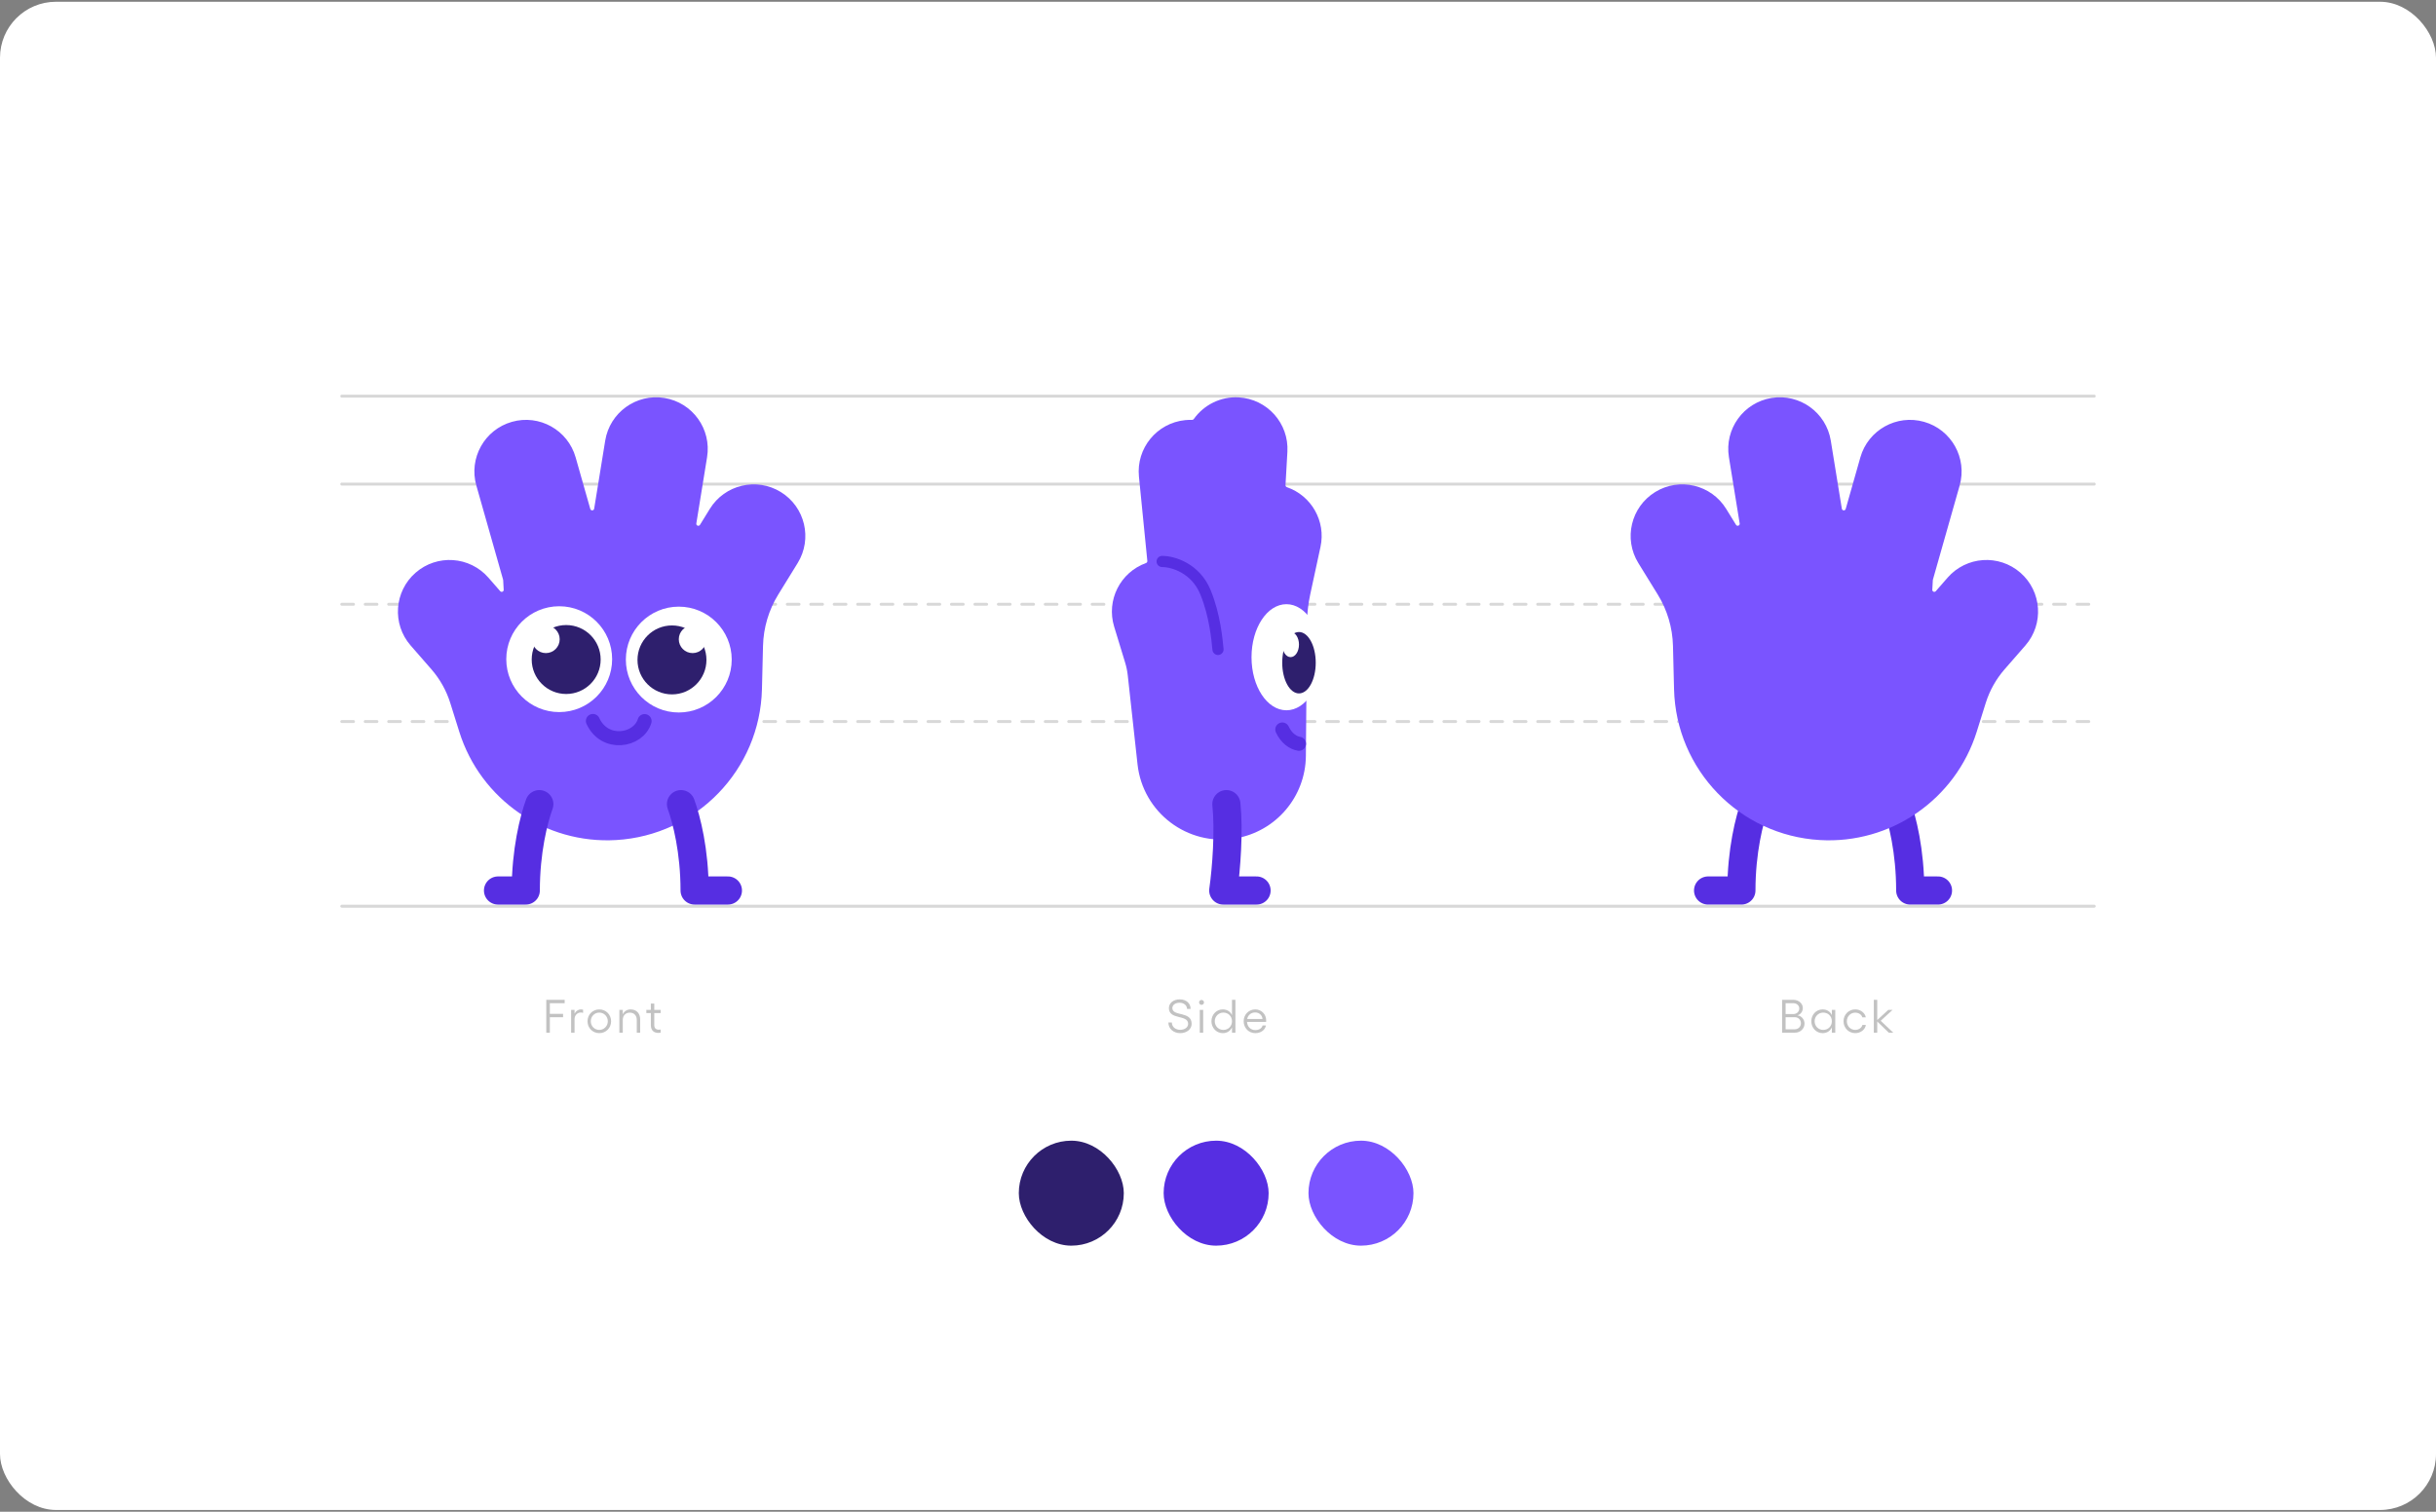 <svg width="696" height="432" viewBox="0 0 696 432" fill="none" xmlns="http://www.w3.org/2000/svg">
<rect x="0" y="0" width="696" height="432" fill="#808080" stroke="none"/>
<rect y="0.5" width="696" height="431" rx="16" fill="white"/>
<path d="M97.648 113.202L598.353 113.202" stroke="#D8D8D8" stroke-width="0.838" stroke-linecap="round"/>
<path d="M97.648 258.967L598.353 258.967" stroke="#D8D8D8" stroke-width="0.838" stroke-linecap="round"/>
<path d="M97.648 206.19L598.353 206.19" stroke="#D8D8D8" stroke-width="0.838" stroke-linecap="round" stroke-dasharray="3.35 3.35"/>
<path d="M97.648 172.681L598.353 172.681" stroke="#D8D8D8" stroke-width="0.838" stroke-linecap="round" stroke-dasharray="3.35 3.35"/>
<path d="M97.648 138.334L598.353 138.334" stroke="#D8D8D8" stroke-width="0.838" stroke-linecap="round"/>
<g clip-path="url(#clip0_7918_9327)">
<path fill-rule="evenodd" clip-rule="evenodd" d="M202.024 130.639C203.327 122.601 197.868 115.029 189.831 113.725C181.793 112.421 174.22 117.88 172.916 125.918L169.761 145.368C169.664 145.968 168.819 146.017 168.652 145.432L164.468 130.702C162.244 122.869 154.09 118.323 146.257 120.548C138.424 122.773 133.878 130.926 136.102 138.759L143.741 165.651C143.752 165.692 143.759 165.733 143.762 165.776L143.912 168.533C143.942 169.074 143.271 169.346 142.915 168.938L139.55 165.078C134.199 158.94 124.885 158.303 118.747 163.654C112.61 169.005 111.972 178.319 117.323 184.456L123.261 191.266C125.702 194.066 127.536 197.342 128.647 200.887L131.225 209.111C137.299 228.49 155.782 241.249 176.056 240.056C199.03 238.704 217.134 219.972 217.701 196.965L218.006 184.572C218.134 179.379 219.638 174.312 222.363 169.889L227.907 160.893C232.178 153.961 230.022 144.878 223.089 140.606C216.157 136.334 207.074 138.491 202.802 145.423L199.996 149.977C199.669 150.508 198.85 150.203 198.95 149.588L202.024 130.639Z" fill="#7A54FF"/>
<path d="M194.564 229.796C196.174 234.22 198.458 243.185 198.458 254.474H207.976" stroke="#562EE2" stroke-width="8.042" stroke-linecap="round" stroke-linejoin="round"/>
<path d="M154.092 229.796C152.493 234.22 150.223 243.185 150.223 254.474H142.29" stroke="#562EE2" stroke-width="8.042" stroke-linecap="round" stroke-linejoin="round"/>
<circle cx="159.774" cy="188.368" r="15.123" fill="white"/>
<ellipse cx="161.766" cy="188.467" rx="9.851" ry="9.851" fill="#2E1F6D"/>
<ellipse cx="155.96" cy="182.68" rx="3.951" ry="3.951" fill="white"/>
<circle cx="193.939" cy="188.481" r="15.123" fill="white"/>
<ellipse cx="191.991" cy="188.58" rx="9.851" ry="9.851" fill="#2E1F6D"/>
<ellipse cx="197.891" cy="182.68" rx="3.951" ry="3.951" fill="white"/>
<path d="M169.402 206.029C172.729 213.315 182.357 211.835 184.165 206.066" stroke="#562EE2" stroke-width="4.021" stroke-linecap="round"/>
</g>
<g clip-path="url(#clip1_7918_9327)">
<path fill-rule="evenodd" clip-rule="evenodd" d="M367.827 129.115C368.288 120.986 362.072 114.021 353.943 113.559C348.689 113.26 343.922 115.75 341.082 119.743C340.966 119.906 340.777 120 340.577 119.993C339.934 119.973 339.282 119.994 338.624 120.059C330.521 120.865 324.606 128.088 325.412 136.19L327.81 160.296C327.836 160.562 327.673 160.809 327.421 160.9C320.075 163.547 316.024 171.523 318.33 179.073L321.474 189.369C321.832 190.545 322.081 191.751 322.215 192.973L325.009 218.429C326.522 232.21 339.312 241.883 352.984 239.586C364.524 237.648 373.008 227.707 373.109 216.006L373.437 178.054C373.46 175.314 373.763 172.584 374.341 169.906L377.285 156.269C378.877 148.892 374.647 141.614 367.684 139.22C367.437 139.135 367.271 138.898 367.286 138.638L367.827 129.115Z" fill="#7A54FF"/>
<path d="M332.044 160.448C335.236 160.448 341.606 162.41 344.411 169.224C347.202 176.006 347.734 183.053 348 185.58" stroke="#562EE2" stroke-width="3.191" stroke-linecap="round"/>
<ellipse cx="9.973" cy="15.159" rx="9.973" ry="15.159" transform="matrix(-1 0 0 1 377.521 172.655)" fill="white"/>
<ellipse cx="4.787" cy="8.776" rx="4.787" ry="8.776" transform="matrix(-1 0 0 1 375.925 180.604)" fill="#2E1F6D"/>
<ellipse cx="2.394" cy="3.59" rx="2.394" ry="3.59" transform="matrix(-1 0 0 1 371.138 180.604)" fill="white"/>
<path d="M350.393 229.796C351.191 237.439 350.393 248.21 349.5 254.474H359.018" stroke="#562EE2" stroke-width="8.042" stroke-linecap="round" stroke-linejoin="round"/>
<path d="M366.375 208.466C367.539 210.95 369.397 212.247 371.136 212.546" stroke="#562EE2" stroke-width="4.021" stroke-linecap="round"/>
</g>
<g clip-path="url(#clip2_7918_9327)">
<path d="M501.435 229.795C499.825 234.219 497.542 243.184 497.542 254.473H488.023" stroke="#562EE2" stroke-width="8.042" stroke-linecap="round" stroke-linejoin="round"/>
<path d="M541.908 229.795C543.507 234.219 545.777 243.184 545.777 254.473H553.71" stroke="#562EE2" stroke-width="8.042" stroke-linecap="round" stroke-linejoin="round"/>
<path fill-rule="evenodd" clip-rule="evenodd" d="M493.976 130.639C492.672 122.601 498.131 115.028 506.169 113.724C514.207 112.42 521.78 117.879 523.083 125.917L526.238 145.367C526.336 145.968 527.181 146.017 527.347 145.432L531.531 130.702C533.756 122.869 541.909 118.322 549.742 120.547C557.576 122.772 562.122 130.926 559.897 138.759L552.259 165.651C552.247 165.691 552.24 165.733 552.238 165.775L552.087 168.534C552.058 169.074 552.728 169.346 553.084 168.938L556.45 165.077C561.802 158.939 571.115 158.302 577.253 163.653C583.391 169.004 584.028 178.318 578.677 184.456L572.74 191.266C570.298 194.066 568.464 197.342 567.353 200.886L564.776 209.111C558.702 228.49 540.218 241.248 519.944 240.056C496.971 238.704 478.867 219.971 478.3 196.965L477.994 184.572C477.866 179.378 476.363 174.311 473.637 169.888L468.094 160.892C463.822 153.96 465.979 144.877 472.911 140.605C479.843 136.333 488.926 138.49 493.198 145.423L496.003 149.975C496.33 150.505 497.149 150.2 497.049 149.586L493.976 130.639Z" fill="#7A54FF"/>
</g>
<path d="M156.081 285.719H161.335V286.684H157.1V289.713H160.88V290.678H157.1V295.102H156.081V285.719ZM163.178 295.102V288.587H164.157V289.66C164.492 288.963 165.189 288.453 165.98 288.453C166.194 288.453 166.409 288.494 166.596 288.534V289.445C166.395 289.378 166.167 289.338 165.966 289.338C164.961 289.338 164.157 290.129 164.157 291.241V295.102H163.178ZM171.224 288.453C173.114 288.453 174.601 289.928 174.601 291.844C174.601 293.761 173.114 295.236 171.224 295.236C169.334 295.236 167.859 293.761 167.859 291.844C167.859 289.928 169.334 288.453 171.224 288.453ZM168.798 291.844C168.798 293.225 169.857 294.311 171.224 294.311C172.564 294.311 173.663 293.225 173.663 291.844C173.663 290.45 172.564 289.365 171.224 289.365C169.857 289.365 168.798 290.45 168.798 291.844ZM177.938 288.587V289.861C178.354 288.976 179.145 288.453 180.163 288.453C181.839 288.453 182.911 289.566 182.911 291.349V295.102H181.933V291.442C181.933 290.196 181.155 289.378 179.962 289.378C178.743 289.378 177.938 290.196 177.938 291.442V295.102H176.96V288.587H177.938ZM188.127 295.169C186.8 295.169 185.956 294.445 185.956 292.917V289.499H184.669V288.587H185.956V286.791H186.934V288.587H188.757V289.499H186.934V292.903C186.934 293.895 187.47 294.257 188.301 294.257C188.449 294.257 188.623 294.244 188.757 294.204V295.102C188.583 295.142 188.328 295.169 188.127 295.169Z" fill="#C2C2C2"/>
<path d="M337.201 295.236C335.244 295.236 333.824 293.949 333.824 292.193H334.816C334.816 293.426 335.821 294.284 337.201 294.284C338.502 294.284 339.467 293.574 339.467 292.568C339.467 289.861 333.971 291.523 333.971 288.078C333.971 286.63 335.271 285.585 337.054 285.585C339.024 285.585 340.177 286.791 340.177 288.306H339.158C339.118 287.287 338.26 286.55 337.027 286.55C335.821 286.55 334.963 287.167 334.963 288.078C334.963 290.544 340.472 288.869 340.472 292.568C340.472 294.11 339.078 295.236 337.201 295.236ZM342.792 288.587H343.771V295.102H342.792V288.587ZM342.591 286.456C342.591 286.068 342.9 285.746 343.288 285.746C343.677 285.746 343.999 286.068 343.999 286.456C343.999 286.832 343.677 287.153 343.288 287.153C342.9 287.153 342.591 286.832 342.591 286.456ZM349.356 295.236C347.546 295.236 346.125 293.721 346.125 291.831C346.125 289.941 347.546 288.453 349.356 288.453C350.589 288.453 351.527 289.057 351.996 290.089V285.719H352.975V295.102H351.996V293.587C351.527 294.619 350.589 295.236 349.356 295.236ZM347.077 291.831C347.077 293.225 348.149 294.311 349.53 294.311C350.951 294.311 351.996 293.265 351.996 291.831C351.996 290.41 350.951 289.365 349.53 289.365C348.149 289.365 347.077 290.464 347.077 291.831ZM358.657 295.236C356.781 295.236 355.333 293.761 355.333 291.818C355.333 289.928 356.794 288.453 358.644 288.453C360.4 288.453 361.767 289.807 361.767 291.63L361.753 292.019H356.298C356.378 293.413 357.317 294.364 358.684 294.364C359.703 294.364 360.56 293.842 360.735 293.037H361.7C361.458 294.378 360.198 295.236 358.657 295.236ZM356.338 291.188H360.721C360.627 290.115 359.77 289.325 358.617 289.325C357.451 289.325 356.566 290.062 356.338 291.188Z" fill="#C2C2C2"/>
<path d="M509.171 295.102V285.719H512.428C513.916 285.719 515.095 286.778 515.095 288.065C515.095 289.07 514.398 289.968 513.5 290.142C514.68 290.263 515.578 291.282 515.578 292.515C515.578 293.962 514.371 295.102 512.843 295.102H509.171ZM510.176 294.136H512.79C513.808 294.136 514.546 293.386 514.546 292.407C514.546 291.429 513.782 290.678 512.79 290.678H510.176V294.136ZM510.176 289.78H512.414C513.353 289.78 514.076 289.083 514.076 288.185C514.076 287.327 513.339 286.684 512.414 286.684H510.176V289.78ZM524.363 288.587V295.102H523.385V293.587C522.915 294.619 521.977 295.236 520.744 295.236C518.935 295.236 517.514 293.721 517.514 291.831C517.514 289.941 518.935 288.453 520.744 288.453C521.977 288.453 522.915 289.057 523.385 290.089V288.587H524.363ZM518.465 291.831C518.465 293.225 519.538 294.311 520.918 294.311C522.339 294.311 523.385 293.265 523.385 291.831C523.385 290.41 522.339 289.365 520.918 289.365C519.538 289.365 518.465 290.464 518.465 291.831ZM530.072 295.236C528.196 295.236 526.721 293.761 526.721 291.844C526.721 289.928 528.196 288.453 530.072 288.453C531.56 288.453 532.86 289.418 533.088 290.719H532.096C531.895 289.941 531.037 289.378 530.072 289.378C528.719 289.378 527.673 290.45 527.673 291.844C527.673 293.225 528.719 294.311 530.072 294.311C531.024 294.311 531.909 293.748 532.11 292.903H533.102C532.887 294.284 531.56 295.236 530.072 295.236ZM539.505 288.587H540.738L537.347 291.697L540.939 295.102H539.653L536.355 291.911V295.102H535.377V285.719H536.355V291.496L539.505 288.587Z" fill="#C2C2C2"/>
<path d="M274.297 60.469H274.767V61.085H274.151L273.965 61.873H274.434V62.485H273.818L273.632 63.273H273.025L273.211 62.485H272.585L272.399 63.273H271.787L271.973 62.485H271.498V61.873H272.12L272.306 61.085H271.831V60.469H272.448L272.634 59.676H273.245L273.059 60.469H273.686L273.872 59.676H274.479L274.297 60.469ZM272.903 61.066L272.712 61.888H273.363L273.558 61.066H272.903ZM276.105 62.642H277.539V63.263H275.068V62.803L276.149 61.59C276.335 61.381 276.464 61.218 276.536 61.1C276.611 60.979 276.648 60.855 276.648 60.728C276.648 60.588 276.609 60.475 276.531 60.391C276.453 60.306 276.347 60.263 276.213 60.263C276.076 60.263 275.955 60.314 275.851 60.415C275.746 60.513 275.666 60.653 275.611 60.836L275.053 60.513C275.138 60.222 275.291 60.001 275.513 59.847C275.735 59.691 275.991 59.612 276.281 59.612C276.51 59.612 276.707 59.66 276.873 59.754C277.043 59.846 277.172 59.973 277.26 60.136C277.351 60.299 277.397 60.485 277.397 60.694C277.397 60.9 277.347 61.092 277.245 61.271C277.148 61.448 276.971 61.678 276.717 61.961L276.105 62.642ZM280.307 61.751H278.853V62.642H280.532V63.263H278.144V59.681H280.478V60.297H278.853V61.139H280.307V61.751ZM281.175 60.978V60.297L282.271 59.676H282.824V63.263H282.105V60.459L281.175 60.978ZM284.06 59.681H286.395V60.302H284.77V61.218H286.224V61.834H284.77V63.263H284.06V59.681ZM288.142 60.983C288.364 60.983 288.562 61.032 288.735 61.13C288.907 61.224 289.041 61.358 289.136 61.531C289.23 61.704 289.278 61.901 289.278 62.123C289.278 62.355 289.221 62.562 289.107 62.744C288.996 62.927 288.842 63.069 288.646 63.17C288.454 63.271 288.244 63.322 288.015 63.322C287.78 63.322 287.567 63.271 287.374 63.17C287.182 63.066 287.03 62.921 286.919 62.735C286.808 62.549 286.753 62.333 286.753 62.089C286.753 61.906 286.787 61.731 286.855 61.565C286.924 61.395 287.045 61.173 287.217 60.9L287.991 59.676H288.759L288.059 60.753C288.004 60.841 287.943 60.929 287.878 61.017C287.956 60.994 288.045 60.983 288.142 60.983ZM288.01 62.686C288.164 62.686 288.288 62.635 288.382 62.534C288.477 62.43 288.524 62.296 288.524 62.133C288.524 61.97 288.477 61.837 288.382 61.736C288.288 61.632 288.164 61.58 288.01 61.58C287.854 61.58 287.728 61.632 287.633 61.736C287.539 61.837 287.492 61.97 287.492 62.133C287.492 62.299 287.539 62.433 287.633 62.534C287.731 62.635 287.857 62.686 288.01 62.686ZM291.028 59.681C291.377 59.681 291.692 59.751 291.972 59.891C292.256 60.032 292.48 60.237 292.643 60.508C292.806 60.776 292.887 61.095 292.887 61.467C292.887 61.839 292.806 62.16 292.643 62.431C292.48 62.702 292.258 62.909 291.977 63.053C291.697 63.193 291.38 63.263 291.028 63.263H289.834V59.681H291.028ZM290.945 62.656C291.33 62.656 291.625 62.554 291.83 62.348C292.036 62.142 292.139 61.849 292.139 61.467C292.139 61.092 292.034 60.802 291.825 60.596C291.62 60.387 291.326 60.283 290.945 60.283H290.543V62.656H290.945Z" fill="white"/>
<path d="M379.572 60.469H380.042V61.085H379.425L379.239 61.873H379.709V62.485H379.092L378.906 63.273H378.299L378.485 62.485H377.859L377.673 63.273H377.061L377.247 62.485H376.773V61.873H377.394L377.58 61.085H377.105V60.469H377.722L377.908 59.676H378.52L378.334 60.469H378.96L379.146 59.676H379.753L379.572 60.469ZM378.177 61.066L377.986 61.888H378.637L378.833 61.066H378.177ZM381.673 60.934C381.879 60.934 382.066 60.983 382.236 61.081C382.406 61.175 382.539 61.312 382.637 61.492C382.735 61.668 382.784 61.872 382.784 62.103C382.784 62.355 382.729 62.573 382.618 62.759C382.51 62.942 382.362 63.082 382.172 63.18C381.983 63.275 381.774 63.322 381.546 63.322C381.275 63.322 381.04 63.26 380.841 63.136C380.646 63.012 380.507 62.824 380.425 62.573L380.998 62.245C381.04 62.392 381.109 62.503 381.203 62.578C381.298 62.653 381.409 62.691 381.536 62.691C381.696 62.691 381.818 62.638 381.903 62.534C381.991 62.426 382.035 62.291 382.035 62.128C382.035 61.965 381.99 61.829 381.898 61.722C381.81 61.611 381.683 61.555 381.517 61.555C381.301 61.555 381.13 61.661 381.003 61.873L380.494 61.624L380.738 59.676H382.618V60.283H381.336L381.238 61.022C381.378 60.963 381.523 60.934 381.673 60.934ZM384.666 60.983C384.888 60.983 385.085 61.032 385.258 61.13C385.431 61.224 385.565 61.358 385.66 61.531C385.754 61.704 385.802 61.901 385.802 62.123C385.802 62.355 385.744 62.562 385.63 62.744C385.519 62.927 385.366 63.069 385.17 63.17C384.978 63.271 384.767 63.322 384.539 63.322C384.304 63.322 384.09 63.271 383.898 63.17C383.705 63.066 383.554 62.921 383.443 62.735C383.332 62.549 383.276 62.333 383.276 62.089C383.276 61.906 383.311 61.731 383.379 61.565C383.448 61.395 383.568 61.173 383.741 60.9L384.515 59.676H385.283L384.583 60.753C384.528 60.841 384.467 60.929 384.402 61.017C384.48 60.994 384.568 60.983 384.666 60.983ZM384.534 62.686C384.687 62.686 384.811 62.635 384.906 62.534C385.001 62.43 385.048 62.296 385.048 62.133C385.048 61.97 385.001 61.837 384.906 61.736C384.811 61.632 384.687 61.58 384.534 61.58C384.377 61.58 384.252 61.632 384.157 61.736C384.063 61.837 384.015 61.97 384.015 62.133C384.015 62.299 384.063 62.433 384.157 62.534C384.255 62.635 384.381 62.686 384.534 62.686ZM387.258 62.642H388.692V63.263H386.22V62.803L387.302 61.59C387.488 61.381 387.617 61.218 387.689 61.1C387.764 60.979 387.801 60.855 387.801 60.728C387.801 60.588 387.762 60.475 387.684 60.391C387.605 60.306 387.499 60.263 387.366 60.263C387.229 60.263 387.108 60.314 387.003 60.415C386.899 60.513 386.819 60.653 386.764 60.836L386.206 60.513C386.291 60.222 386.444 60.001 386.666 59.847C386.888 59.691 387.144 59.612 387.434 59.612C387.662 59.612 387.86 59.66 388.026 59.754C388.196 59.846 388.325 59.973 388.413 60.136C388.504 60.299 388.55 60.485 388.55 60.694C388.55 60.9 388.499 61.092 388.398 61.271C388.3 61.448 388.124 61.678 387.87 61.961L387.258 62.642ZM391.46 61.751H390.006V62.642H391.685V63.263H389.297V59.681H391.631V60.297H390.006V61.139H391.46V61.751ZM394.437 61.751H392.984V62.642H394.662V63.263H392.274V59.681H394.608V60.297H392.984V61.139H394.437V61.751ZM396.152 62.642H397.586V63.263H395.114V62.803L396.196 61.59C396.382 61.381 396.511 61.218 396.583 61.1C396.658 60.979 396.695 60.855 396.695 60.728C396.695 60.588 396.656 60.475 396.578 60.391C396.499 60.306 396.393 60.263 396.26 60.263C396.123 60.263 396.002 60.314 395.897 60.415C395.793 60.513 395.713 60.653 395.658 60.836L395.1 60.513C395.185 60.222 395.338 60.001 395.56 59.847C395.782 59.691 396.038 59.612 396.328 59.612C396.556 59.612 396.754 59.66 396.92 59.754C397.09 59.846 397.219 59.973 397.307 60.136C397.398 60.299 397.444 60.485 397.444 60.694C397.444 60.9 397.393 61.092 397.292 61.271C397.194 61.448 397.018 61.678 396.764 61.961L396.152 62.642Z" fill="white"/>
<path d="M484.847 60.469H485.317V61.085H484.7L484.514 61.873H484.984V62.485H484.368L484.182 63.273H483.575L483.761 62.485H483.134L482.948 63.273H482.337L482.523 62.485H482.048V61.873H482.67L482.855 61.085H482.381V60.469H482.997L483.183 59.676H483.795L483.609 60.469H484.236L484.422 59.676H485.028L484.847 60.469ZM483.453 61.066L483.262 61.888H483.913L484.108 61.066H483.453ZM487.247 60.297H485.642V59.676H488.045V60.116L486.807 63.263H486.033L487.247 60.297ZM490.372 59.681L491.821 63.263H491.067L490.754 62.446H489.359L489.056 63.263H488.346L489.751 59.681H490.372ZM490.524 61.839L490.044 60.581L489.579 61.839H490.524ZM493.424 60.934C493.63 60.934 493.817 60.983 493.987 61.081C494.157 61.175 494.291 61.312 494.388 61.492C494.486 61.668 494.535 61.872 494.535 62.103C494.535 62.355 494.48 62.573 494.369 62.759C494.261 62.942 494.113 63.082 493.924 63.18C493.734 63.275 493.525 63.322 493.297 63.322C493.026 63.322 492.791 63.26 492.592 63.136C492.397 63.012 492.258 62.824 492.176 62.573L492.749 62.245C492.791 62.392 492.86 62.503 492.955 62.578C493.049 62.653 493.16 62.691 493.287 62.691C493.447 62.691 493.57 62.638 493.654 62.534C493.742 62.426 493.786 62.291 493.786 62.128C493.786 61.965 493.741 61.829 493.649 61.722C493.561 61.611 493.434 61.555 493.268 61.555C493.052 61.555 492.881 61.661 492.754 61.873L492.245 61.624L492.49 59.676H494.369V60.283H493.087L492.989 61.022C493.129 60.963 493.274 60.934 493.424 60.934ZM497.195 61.09V61.927H497.68V62.534H497.195V63.263H496.501V62.534H494.964V62.05L496.197 59.676H496.941L495.762 61.927H496.501V61.09H497.195ZM498.109 59.681H500.443V60.302H498.818V61.218H500.272V61.834H498.818V63.263H498.109V59.681ZM500.943 59.681H503.277V60.302H501.652V61.218H503.106V61.834H501.652V63.263H500.943V59.681Z" fill="white"/>
<rect x="291.087" y="325.965" width="30" height="30" rx="15" fill="#2E1F6D"/>
<rect x="332.469" y="325.965" width="30" height="30" rx="15" fill="#562EE2"/>
<rect x="373.851" y="325.965" width="30" height="30" rx="15" fill="#7A54FF"/>
<defs>
<clipPath id="clip0_7918_9327">
<rect width="167.546" height="167.546" fill="white" transform="translate(88.005 103.801)"/>
</clipPath>
<clipPath id="clip1_7918_9327">
<rect width="167.546" height="167.546" fill="white" transform="translate(264.227 103.801)"/>
</clipPath>
<clipPath id="clip2_7918_9327">
<rect width="167.546" height="167.546" fill="white" transform="matrix(-1 0 0 1 607.994 103.801)"/>
</clipPath>
</defs>
</svg>
